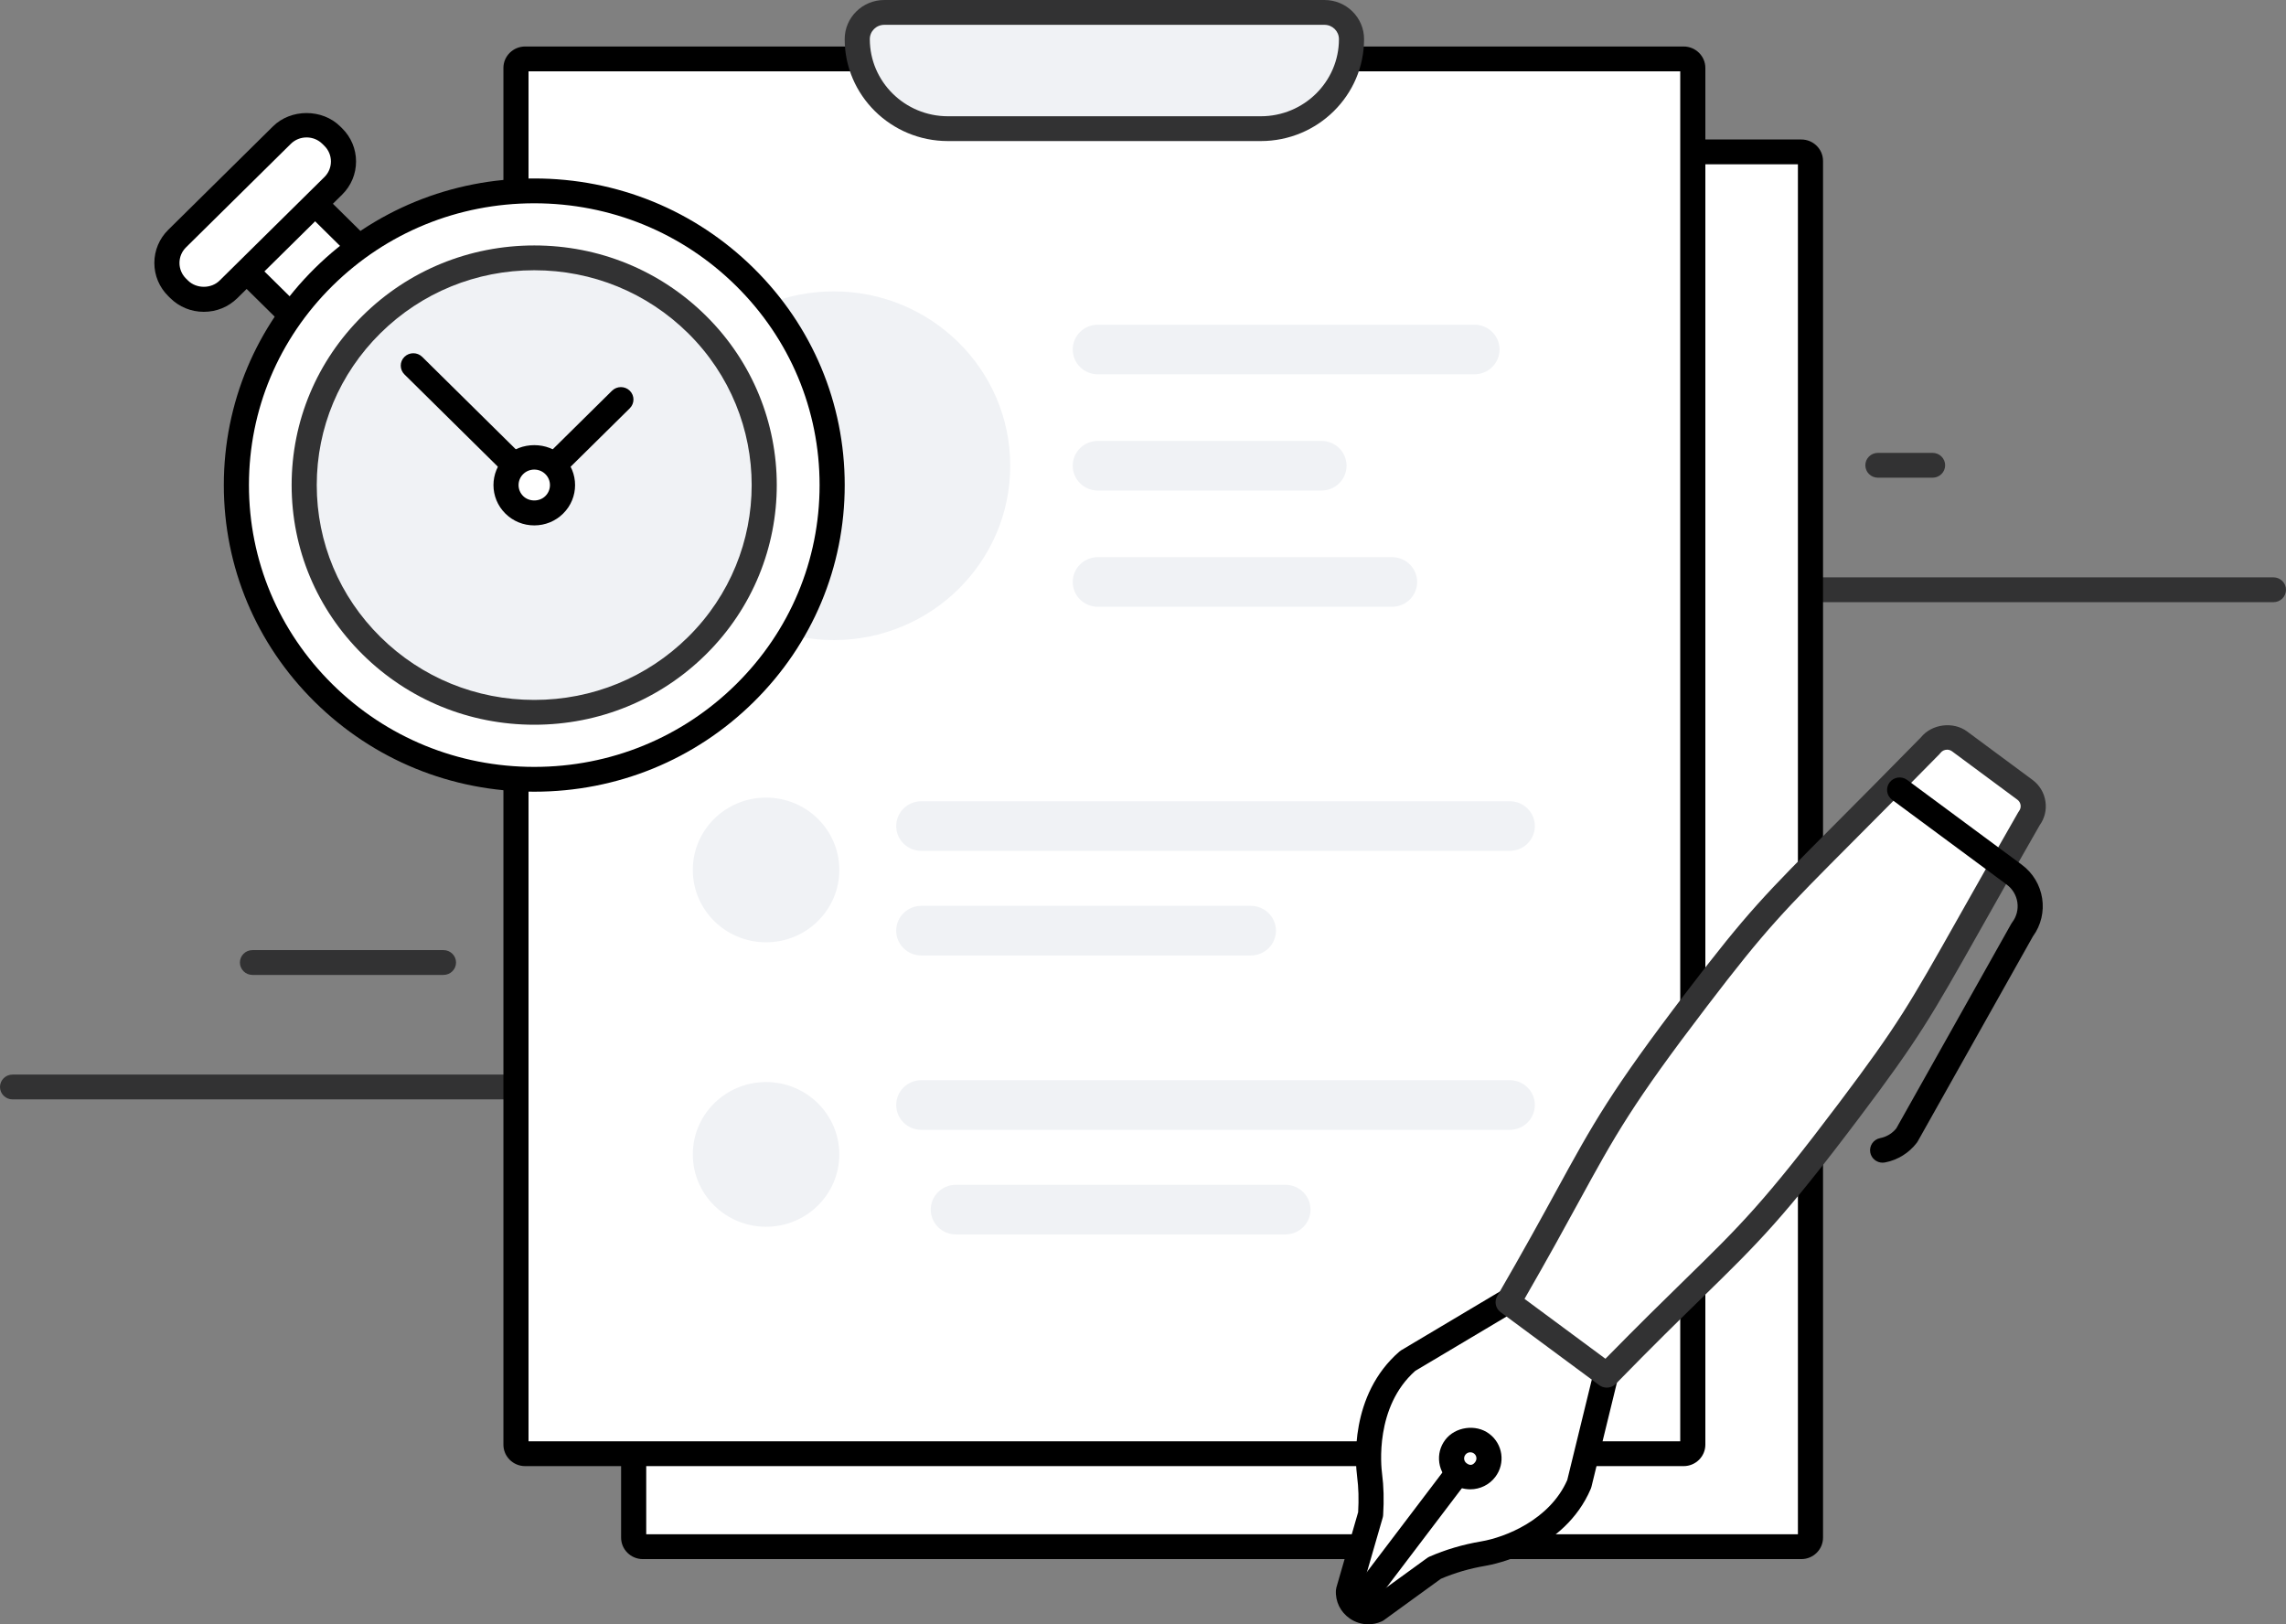 <?xml version="1.0" encoding="utf-8"?>
<!-- Generator: Adobe Illustrator 16.0.0, SVG Export Plug-In . SVG Version: 6.00 Build 0)  -->
<!DOCTYPE svg PUBLIC "-//W3C//DTD SVG 1.1//EN" "http://www.w3.org/Graphics/SVG/1.1/DTD/svg11.dtd">
<svg version="1.1" id="Layer_1" xmlns="http://www.w3.org/2000/svg" xmlns:xlink="http://www.w3.org/1999/xlink" x="0px" y="0px"
	 width="190px" height="135px" viewBox="0 0 190 135" enable-background="new 0 0 190 135" xml:space="preserve">
<rect x="0" y="0" width="190" height="135" fill="#808080" stroke="none"/>
<g>
	<defs>
		<rect id="SVGID_1_" width="190" height="135"/>
	</defs>
	<clipPath id="SVGID_2_">
		<use xlink:href="#SVGID_1_"  overflow="visible"/>
	</clipPath>
	<path clip-path="url(#SVGID_2_)" fill="#323233" d="M160.627,39.703h-4.547c-0.576,0-1.043-0.462-1.043-1.031
		c0-0.57,0.467-1.032,1.043-1.032h4.547c0.576,0,1.043,0.462,1.043,1.032C161.67,39.241,161.203,39.703,160.627,39.703"/>
	<path clip-path="url(#SVGID_2_)" fill="#323233" d="M188.956,50.049H149.73c-0.577,0-1.044-0.461-1.044-1.031
		c0-0.571,0.467-1.032,1.044-1.032h39.226c0.577,0,1.044,0.461,1.044,1.032C190,49.588,189.533,50.049,188.956,50.049"/>
	<path clip-path="url(#SVGID_2_)" fill="#323233" d="M44.006,91.374H1.044C0.467,91.374,0,90.913,0,90.343s0.467-1.032,1.044-1.032
		h42.962c0.577,0,1.044,0.462,1.044,1.032S44.583,91.374,44.006,91.374"/>
	<path clip-path="url(#SVGID_2_)" fill="#323233" d="M36.86,81.029H20.984c-0.577,0-1.044-0.462-1.044-1.031
		s0.467-1.032,1.044-1.032H36.86c0.577,0,1.044,0.463,1.044,1.032S37.438,81.029,36.86,81.029"/>
	<path clip-path="url(#SVGID_2_)" fill="#FFFFFF" d="M149.716,128.551H53.428c-0.421,0-0.761-0.336-0.761-0.752V12.624h97.049
		c0.42,0,0.761,0.337,0.761,0.752v114.423C150.477,128.215,150.136,128.551,149.716,128.551"/>
	<path clip-path="url(#SVGID_2_)" d="M149.716,129.582H53.428c-0.995,0-1.805-0.8-1.805-1.783V12.624c0-0.569,0.467-1.03,1.044-1.03
		h97.049c0.995,0,1.804,0.799,1.804,1.782v114.423C151.52,128.782,150.711,129.582,149.716,129.582 M53.711,127.52h95.722V13.657
		H53.711V127.52z"/>
	<path clip-path="url(#SVGID_2_)" fill="#FFFFFF" d="M139.935,120.823H43.646c-0.42,0-0.762-0.337-0.762-0.752V5.647
		c0-0.414,0.342-0.751,0.762-0.751h96.288c0.421,0,0.761,0.337,0.761,0.751v114.424
		C140.695,120.486,140.355,120.823,139.935,120.823"/>
	<path clip-path="url(#SVGID_2_)" d="M139.935,121.854H43.646c-0.996,0-1.805-0.799-1.805-1.782V5.647
		c0-0.982,0.809-1.782,1.805-1.782h96.289c0.995,0,1.805,0.8,1.805,1.782v114.424C141.739,121.055,140.93,121.854,139.935,121.854
		 M43.929,119.792h95.723V5.928H43.929V119.792z"/>
	<path clip-path="url(#SVGID_2_)" fill="#F0F2F5" d="M104.796,10.692H78.785c-4.162,0-7.535-3.332-7.535-7.441
		c0-1.225,1.006-2.219,2.247-2.219h36.587c1.241,0,2.246,0.994,2.246,2.219C112.33,7.36,108.958,10.692,104.796,10.692"/>
	<path clip-path="url(#SVGID_2_)" fill="#323233" d="M104.796,11.724H78.785c-4.73,0-8.579-3.802-8.579-8.472
		C70.206,1.458,71.683,0,73.497,0h36.587c1.814,0,3.29,1.459,3.29,3.252C113.374,7.921,109.525,11.724,104.796,11.724 M73.497,2.063
		c-0.664,0-1.203,0.533-1.203,1.189c0,3.535,2.911,6.41,6.491,6.41h26.011c3.579,0,6.49-2.875,6.49-6.41
		c0-0.656-0.539-1.189-1.202-1.189H73.497z"/>
	<path clip-path="url(#SVGID_2_)" fill="#F0F2F5" d="M83.966,38.708c0,8.003-6.568,14.491-14.671,14.491
		c-8.104,0-14.673-6.488-14.673-14.491s6.569-14.49,14.673-14.49C77.398,24.218,83.966,30.705,83.966,38.708"/>
	<path clip-path="url(#SVGID_2_)" fill="#F0F2F5" d="M122.547,31.11H91.246c-1.153,0-2.088-0.924-2.088-2.063
		c0-1.138,0.935-2.062,2.088-2.062h31.301c1.152,0,2.088,0.924,2.088,2.062C124.635,30.187,123.699,31.11,122.547,31.11"/>
	<path clip-path="url(#SVGID_2_)" fill="#F0F2F5" d="M109.83,40.77H91.246c-1.153,0-2.088-0.923-2.088-2.062
		s0.935-2.062,2.088-2.062h18.584c1.153,0,2.088,0.923,2.088,2.062S110.983,40.77,109.83,40.77"/>
	<path clip-path="url(#SVGID_2_)" fill="#F0F2F5" d="M115.699,50.431H91.246c-1.153,0-2.088-0.923-2.088-2.062
		s0.935-2.062,2.088-2.062h24.453c1.153,0,2.088,0.923,2.088,2.062S116.853,50.431,115.699,50.431"/>
	<path clip-path="url(#SVGID_2_)" fill="#F0F2F5" d="M69.758,72.304c0,3.321-2.726,6.013-6.088,6.013
		c-3.362,0-6.088-2.691-6.088-6.013s2.726-6.013,6.088-6.013C67.032,66.291,69.758,68.982,69.758,72.304"/>
	<path clip-path="url(#SVGID_2_)" fill="#F0F2F5" d="M125.48,70.718H76.575c-1.153,0-2.088-0.923-2.088-2.063
		c0-1.137,0.935-2.061,2.088-2.061h48.906c1.153,0,2.088,0.924,2.088,2.061C127.568,69.795,126.634,70.718,125.48,70.718"/>
	<path clip-path="url(#SVGID_2_)" fill="#F0F2F5" d="M103.962,79.413H76.574c-1.152,0-2.088-0.923-2.088-2.063
		c0-1.139,0.936-2.062,2.088-2.062h27.388c1.153,0,2.088,0.923,2.088,2.062C106.05,78.49,105.115,79.413,103.962,79.413"/>
	<path clip-path="url(#SVGID_2_)" fill="#F0F2F5" d="M69.758,95.947c0,3.321-2.726,6.013-6.088,6.013
		c-3.362,0-6.088-2.691-6.088-6.013s2.726-6.014,6.088-6.014C67.032,89.934,69.758,92.626,69.758,95.947"/>
	<path clip-path="url(#SVGID_2_)" fill="#F0F2F5" d="M125.48,93.904H76.575c-1.153,0-2.088-0.925-2.088-2.063
		c0-1.138,0.935-2.062,2.088-2.062h48.906c1.153,0,2.088,0.924,2.088,2.062C127.568,92.979,126.634,93.904,125.48,93.904"/>
	<path clip-path="url(#SVGID_2_)" fill="#F0F2F5" d="M106.835,102.598H79.447c-1.152,0-2.088-0.924-2.088-2.063
		c0-1.139,0.936-2.062,2.088-2.062h27.388c1.153,0,2.088,0.923,2.088,2.062C108.923,101.674,107.988,102.598,106.835,102.598"/>
	<polygon clip-path="url(#SVGID_2_)" fill="#FFFFFF" points="31.174,21.856 25.483,27.479 17.654,19.747 23.346,14.125 	"/>
	<path clip-path="url(#SVGID_2_)" d="M25.483,28.51c-0.278,0-0.543-0.109-0.739-0.302l-7.829-7.732
		c-0.195-0.194-0.305-0.456-0.305-0.73c0-0.273,0.11-0.535,0.305-0.729l5.694-5.623c0.195-0.192,0.46-0.301,0.737-0.301
		c0.277,0,0.543,0.109,0.738,0.301l7.828,7.733c0.408,0.402,0.408,1.056,0,1.458l-5.691,5.623
		C26.025,28.401,25.76,28.51,25.483,28.51 M19.13,19.746l6.353,6.274l4.214-4.164l-6.351-6.274L19.13,19.746z"/>
	<path clip-path="url(#SVGID_2_)" fill="#FFFFFF" d="M61.911,23.026c9.67,9.55,9.67,25.032,0.001,34.581
		c-9.668,9.55-25.345,9.551-35.014,0c-9.669-9.549-9.667-25.031,0.001-34.581C36.567,13.478,52.244,13.478,61.911,23.026"/>
	<path clip-path="url(#SVGID_2_)" d="M44.404,65.801c-6.892,0-13.371-2.65-18.244-7.465c-4.873-4.812-7.558-11.211-7.557-18.02
		c0-6.807,2.685-13.206,7.558-18.019s11.351-7.464,18.245-7.464c6.892,0,13.37,2.651,18.243,7.464
		c4.874,4.814,7.559,11.213,7.559,18.02c0,6.808-2.685,13.207-7.558,18.019C57.777,63.151,51.298,65.801,44.404,65.801
		 M44.406,16.896c-6.336,0-12.29,2.436-16.77,6.858c-4.478,4.425-6.945,10.306-6.945,16.562c0,6.257,2.466,12.139,6.945,16.562
		c4.479,4.425,10.434,6.861,16.768,6.861c6.336,0,12.291-2.436,16.77-6.861c4.479-4.423,6.946-10.305,6.946-16.561
		c0-6.256-2.467-12.138-6.946-16.563C56.694,19.333,50.74,16.896,44.406,16.896"/>
	<path clip-path="url(#SVGID_2_)" fill="#F0F2F5" d="M57.928,26.962c7.467,7.376,7.467,19.334,0,26.71
		c-7.469,7.375-19.576,7.375-27.043,0c-7.469-7.376-7.468-19.334,0-26.71C38.352,19.586,50.458,19.586,57.928,26.962"/>
	<path clip-path="url(#SVGID_2_)" fill="#323233" d="M44.406,60.235c-5.388,0-10.451-2.073-14.26-5.835
		c-3.81-3.761-5.907-8.762-5.907-14.084c0-5.32,2.099-10.321,5.907-14.082c3.809-3.763,8.872-5.834,14.26-5.834
		c5.386,0,10.449,2.071,14.259,5.834c7.862,7.765,7.862,20.401,0,28.166C54.856,58.162,49.793,60.235,44.406,60.235 M44.406,22.461
		c-4.83,0-9.369,1.858-12.784,5.23c-3.414,3.374-5.295,7.857-5.295,12.625c0,4.771,1.88,9.254,5.295,12.627
		c3.415,3.373,7.954,5.23,12.784,5.23c4.829,0,9.369-1.857,12.783-5.23c7.048-6.962,7.048-18.29,0-25.252
		C53.773,24.319,49.234,22.461,44.406,22.461"/>
	<line clip-path="url(#SVGID_2_)" fill="#FFFFFF" x1="45.806" y1="38.934" x2="51.607" y2="33.205"/>
	<path clip-path="url(#SVGID_2_)" d="M45.806,39.965c-0.268,0-0.534-0.101-0.738-0.302c-0.407-0.403-0.407-1.055,0-1.459l5.8-5.729
		c0.409-0.402,1.069-0.402,1.477,0c0.407,0.403,0.407,1.055,0,1.459l-5.801,5.729C46.34,39.864,46.073,39.965,45.806,39.965"/>
	<line clip-path="url(#SVGID_2_)" fill="#FFFFFF" x1="43.005" y1="38.934" x2="34.353" y2="30.389"/>
	<path clip-path="url(#SVGID_2_)" d="M43.005,39.965c-0.267,0-0.534-0.101-0.738-0.302l-8.653-8.545
		c-0.407-0.403-0.407-1.055,0-1.458c0.409-0.402,1.069-0.402,1.477,0l8.652,8.544c0.408,0.404,0.408,1.056,0,1.459
		C43.539,39.864,43.273,39.965,43.005,39.965"/>
	<path clip-path="url(#SVGID_2_)" fill="#FFFFFF" d="M46.066,38.677c0.918,0.906,0.918,2.374,0,3.28
		c-0.917,0.907-2.404,0.907-3.322,0c-0.917-0.906-0.917-2.374,0-3.28C43.663,37.771,45.149,37.771,46.066,38.677"/>
	<path clip-path="url(#SVGID_2_)" d="M44.404,43.668c-0.906,0-1.757-0.349-2.398-0.982c-1.322-1.306-1.322-3.431,0-4.738
		c1.285-1.267,3.518-1.266,4.798,0c1.324,1.306,1.324,3.433,0,4.738C46.163,43.319,45.313,43.668,44.404,43.668 M44.404,39.028
		c-0.348,0-0.676,0.134-0.922,0.378c-0.508,0.502-0.508,1.319,0,1.822c0.494,0.489,1.354,0.489,1.846,0
		c0.509-0.503,0.509-1.32,0-1.822C45.083,39.162,44.754,39.028,44.404,39.028"/>
	<path clip-path="url(#SVGID_2_)" fill="#FFFFFF" d="M27.699,11.395c1.134,1.12,1.133,2.934,0,4.053l-8.706,8.598
		c-1.134,1.119-2.97,1.12-4.104,0l-0.166-0.164c-1.133-1.119-1.133-2.933,0-4.052l8.706-8.599c1.133-1.119,2.97-1.12,4.104,0
		L27.699,11.395z"/>
	<path clip-path="url(#SVGID_2_)" d="M16.94,25.917c-1.053,0-2.044-0.405-2.789-1.141l-0.166-0.165
		c-0.745-0.736-1.156-1.714-1.156-2.756c0-1.04,0.411-2.02,1.156-2.755l8.706-8.599c1.49-1.473,4.088-1.473,5.58,0l0.166,0.164
		c0.745,0.736,1.156,1.715,1.156,2.756c-0.001,1.042-0.411,2.019-1.156,2.755l-8.706,8.6C18.984,25.512,17.995,25.917,16.94,25.917
		 M25.482,11.422c-0.497,0-0.964,0.19-1.314,0.537l-8.707,8.6c-0.35,0.345-0.544,0.806-0.544,1.296c0,0.491,0.194,0.952,0.544,1.298
		l0.166,0.164c0.703,0.695,1.927,0.693,2.627,0l8.707-8.599c0.351-0.346,0.544-0.807,0.544-1.297s-0.193-0.951-0.544-1.297
		l-0.167-0.165C26.444,11.612,25.978,11.422,25.482,11.422"/>
	<path clip-path="url(#SVGID_2_)" fill="#FFFFFF" d="M133.477,114.248l-2.221,9.086c-1.666,3.912-5.924,5.446-7.965,5.791
		c-1.396,0.236-2.761,0.627-4.059,1.195l-4.83,3.504c-1.135,0.5-2.402-0.369-2.326-1.594l1.84-6.375
		c0.066-1.087,0.057-2.176-0.084-3.255c-0.279-2.129-0.111-6.653,3.174-9.499l8.269-4.921"/>
	<path clip-path="url(#SVGID_2_)" d="M113.726,135c-0.539,0-1.073-0.16-1.535-0.478c-0.783-0.538-1.214-1.417-1.156-2.356
		c0.006-0.074,0.018-0.148,0.038-0.221l1.809-6.264c0.061-1.083,0.034-2.05-0.085-2.949c-0.145-1.103-0.654-6.788,3.521-10.405
		c0.046-0.04,0.098-0.076,0.149-0.107l8.269-4.923c0.495-0.294,1.137-0.138,1.434,0.352c0.298,0.488,0.139,1.121-0.354,1.415
		l-8.188,4.875c-3.377,2.993-2.834,7.969-2.759,8.53c0.138,1.061,0.168,2.188,0.091,3.449c-0.004,0.075-0.018,0.148-0.038,0.221
		l-1.803,6.24c0.019,0.253,0.186,0.396,0.262,0.448c0.078,0.054,0.27,0.156,0.517,0.085l4.718-3.422
		c0.061-0.045,0.126-0.081,0.194-0.112c1.334-0.584,2.783-1.012,4.306-1.269c1.977-0.335,5.69-1.784,7.147-5.101l2.2-9.003
		c0.135-0.554,0.699-0.895,1.259-0.76c0.562,0.133,0.906,0.689,0.771,1.243l-2.221,9.087c-0.014,0.054-0.03,0.106-0.052,0.158
		c-2.198,5.162-8.088,6.295-8.752,6.406c-1.313,0.223-2.562,0.586-3.71,1.079l-4.736,3.437c-0.06,0.044-0.124,0.081-0.192,0.109
		C114.473,134.924,114.098,135,113.726,135"/>
	<path clip-path="url(#SVGID_2_)" fill="#FFFFFF" d="M133.547,114.301c10.714-10.982,11.368-10.358,20.162-22.04
		c6.456-8.576,6.071-8.788,14.938-24.23c0.571-0.752,0.414-1.828-0.347-2.389l-5.434-4.025c-0.762-0.561-1.85-0.408-2.419,0.344
		c-12.56,12.801-12.875,12.496-19.403,21.051c-8.857,11.604-8.071,12.047-15.698,25.221L133.547,114.301z"/>
	<path clip-path="url(#SVGID_2_)" fill="#323233" d="M133.547,115.332c-0.219,0-0.439-0.067-0.626-0.206l-8.2-6.068
		c-0.422-0.311-0.541-0.886-0.28-1.336c2.211-3.817,3.729-6.594,4.949-8.823c2.99-5.469,4.49-8.213,10.821-16.506
		c5.021-6.581,6.433-7.999,12.377-13.965c1.838-1.845,4.113-4.129,7.07-7.144c0.894-1.111,2.675-1.347,3.834-0.492l5.435,4.024
		c0.591,0.437,0.975,1.076,1.08,1.802c0.102,0.7-0.067,1.396-0.48,1.97c-2.09,3.639-3.662,6.43-4.932,8.681
		c-4.108,7.282-5.084,9.013-10.048,15.607c-6.29,8.355-8.404,10.421-13.036,14.945c-1.832,1.79-4.112,4.018-7.213,7.196
		C134.096,115.224,133.822,115.332,133.547,115.332 M126.71,107.953l6.725,4.977c2.796-2.85,4.896-4.902,6.607-6.574
		c4.555-4.45,6.634-6.481,12.829-14.711c4.883-6.485,5.846-8.193,9.897-15.377c1.28-2.268,2.864-5.078,4.971-8.747
		c0.022-0.039,0.047-0.074,0.072-0.11c0.109-0.143,0.155-0.321,0.129-0.501c-0.025-0.178-0.12-0.336-0.265-0.443l-5.435-4.025
		c-0.147-0.108-0.302-0.132-0.406-0.132c-0.221,0-0.422,0.098-0.552,0.269c-0.025,0.035-0.057,0.068-0.086,0.101
		c-2.98,3.037-5.271,5.337-7.121,7.194c-5.865,5.888-7.259,7.286-12.197,13.758c-6.236,8.171-7.62,10.7-10.653,16.245
		C130.087,101.961,128.687,104.519,126.71,107.953"/>
	<path clip-path="url(#SVGID_2_)" d="M156.472,96.634c-0.488,0-0.925-0.341-1.023-0.833c-0.11-0.559,0.257-1.1,0.823-1.21
		c0.529-0.103,1.002-0.388,1.336-0.804l9.558-17.011c0.022-0.042,0.05-0.082,0.078-0.117c0.75-0.988,0.546-2.396-0.455-3.138
		l-9.527-7.047c-0.462-0.342-0.556-0.988-0.21-1.444c0.347-0.455,0.999-0.549,1.462-0.208l9.527,7.048
		c1.902,1.409,2.306,4.07,0.919,5.964l-9.564,17.021c-0.022,0.041-0.049,0.08-0.076,0.117c-0.647,0.852-1.585,1.436-2.644,1.642
		C156.606,96.627,156.539,96.634,156.472,96.634"/>
	<line clip-path="url(#SVGID_2_)" fill="#FFFFFF" x1="121.419" y1="122.08" x2="113.084" y2="133.065"/>
	<path clip-path="url(#SVGID_2_)" d="M113.083,134.097c-0.218,0-0.437-0.067-0.625-0.206c-0.462-0.342-0.556-0.987-0.209-1.443
		l8.335-10.986c0.345-0.454,0.999-0.549,1.461-0.206c0.462,0.342,0.556,0.988,0.209,1.443l-8.335,10.985
		C113.714,133.954,113.4,134.097,113.083,134.097"/>
	<path clip-path="url(#SVGID_2_)" fill="#FFFFFF" d="M123.447,122.134c-0.514,0.681-1.49,0.818-2.177,0.309
		c-0.688-0.509-0.831-1.473-0.313-2.151c0.514-0.682,1.493-0.821,2.18-0.311C123.825,120.49,123.964,121.452,123.447,122.134"/>
	<path clip-path="url(#SVGID_2_)" d="M122.201,123.782c-0.565,0-1.104-0.179-1.557-0.514c-0.559-0.414-0.92-1.018-1.017-1.698
		c-0.097-0.68,0.079-1.354,0.496-1.902c0.822-1.086,2.536-1.334,3.642-0.511c1.146,0.849,1.379,2.462,0.516,3.596
		C123.798,123.396,123.019,123.782,122.201,123.782 M122.206,120.704c-0.164,0-0.313,0.073-0.411,0.202
		c-0.113,0.148-0.11,0.299-0.1,0.376c0.011,0.078,0.052,0.227,0.202,0.337c0.349,0.26,0.571,0.087,0.711-0.101
		c0.174-0.228,0.128-0.547-0.098-0.713C122.397,120.721,122.282,120.704,122.206,120.704"/>
</g>
</svg>
